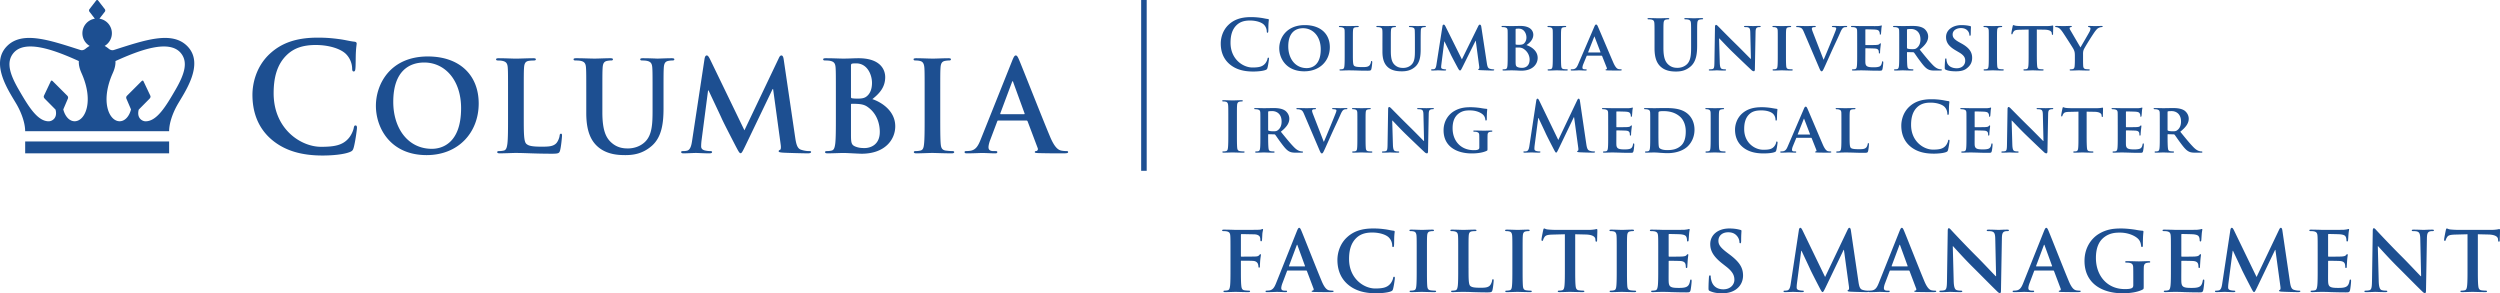 <svg xmlns="http://www.w3.org/2000/svg" version="1.1" x="0" y="0" viewBox="0 0 540.385 63.395" xml:space="preserve" preserveAspectRatio="xMinYMax meet"><path fill="#1d4f91" d="M246.667 0h1.196v36.915h-1.196zM265.73 13.825c-1.47-1.29-1.86-2.97-1.86-4.425 0-1.021.315-2.79 1.755-4.11 1.08-.989 2.505-1.59 4.74-1.59.93 0 1.485.061 2.175.15.57.075 1.05.21 1.5.255.165.015.225.09.225.18 0 .12-.045.301-.075.825-.03.495-.015 1.32-.045 1.62-.015.225-.045.345-.18.345-.12 0-.15-.12-.15-.33a2.143 2.143 0 00-.585-1.38c-.495-.524-1.665-.93-3.045-.93-1.305 0-2.16.33-2.82.93-1.095 1.005-1.38 2.43-1.38 3.885 0 3.57 2.715 5.34 4.725 5.34 1.335 0 2.145-.149 2.745-.84.255-.285.45-.72.51-.99.045-.239.075-.3.195-.3.105 0 .135.105.135.226 0 .18-.18 1.484-.33 1.994-.075.256-.135.33-.39.436-.6.24-1.74.345-2.7.345-2.056-.001-3.781-.451-5.145-1.636zM276.515 10.42c0-2.175 1.53-4.994 5.535-4.994 3.33 0 5.399 1.845 5.399 4.77s-2.13 5.22-5.535 5.22c-3.84-.001-5.399-2.73-5.399-4.996zm8.969.24c0-2.819-1.695-4.56-3.825-4.56-1.47 0-3.195.78-3.195 3.93 0 2.625 1.5 4.694 3.99 4.694.93.001 3.03-.434 3.03-4.064zM292.429 11.545c0 1.635 0 2.445.285 2.686.225.194.735.27 1.755.27.705 0 1.215-.015 1.545-.36.165-.164.3-.524.33-.765.015-.12.045-.195.15-.195.09 0 .12.136.12.285 0 .15-.09 1.096-.195 1.471-.09.284-.15.345-.84.345-.945 0-1.71-.016-2.37-.045-.66-.016-1.215-.03-1.755-.03-.15 0-.435.015-.75.015-.315.016-.645.03-.915.03-.165 0-.255-.045-.255-.135 0-.061.045-.135.21-.135.195 0 .345-.016.465-.045.27-.061.345-.301.39-.676.06-.54.06-1.545.06-2.715v-2.25c0-1.935 0-2.295-.015-2.699-.03-.436-.15-.57-.57-.69a1.76 1.76 0 00-.435-.045c-.15 0-.225-.045-.225-.135s.09-.12.285-.12c.615 0 1.455.03 1.814.03.315 0 1.395-.03 1.905-.03.195 0 .285.03.285.12s-.075.135-.24.135c-.15 0-.36.015-.51.045-.36.061-.465.24-.495.69-.03.404-.03.765-.03 2.699v2.249zM298.819 9.295c0-1.935.015-2.295-.015-2.699-.03-.45-.15-.57-.57-.69a2.376 2.376 0 00-.51-.045c-.15 0-.225-.045-.225-.135s.09-.12.285-.12c.705 0 1.59.03 1.979.03.33 0 1.215-.03 1.695-.03.195 0 .285.03.285.12s-.075.135-.21.135c-.15 0-.225.015-.39.045-.345.061-.45.24-.48.69-.03.404-.03.765-.03 2.699v1.785c0 1.86.36 2.58 1.005 3.09.585.465 1.215.51 1.665.51.57 0 1.245-.165 1.77-.675.735-.689.765-1.8.765-3.104V9.295c0-1.935-.015-2.295-.03-2.699-.03-.436-.135-.57-.555-.69a2.27 2.27 0 00-.48-.045c-.15 0-.225-.045-.225-.135s.09-.12.27-.12c.675 0 1.56.03 1.575.03.15 0 1.035-.03 1.545-.03.18 0 .27.03.27.12s-.075.135-.225.135c-.15 0-.225.015-.39.045-.36.061-.45.24-.48.69-.015.404-.03.765-.03 2.699v1.365c0 1.425-.15 2.925-1.26 3.84-.93.78-1.935.915-2.79.915-.69 0-2.055-.03-3.015-.87-.675-.585-1.2-1.529-1.2-3.375V9.295zM311.794 5.65c.03-.21.15-.33.255-.33.135 0 .225.061.405.405l3.54 7.109 3.54-7.199c.105-.21.225-.315.345-.315.105 0 .255.135.3.405l1.2 7.875c.12.795.24 1.14.645 1.26.375.104.585.12.75.12.12 0 .21.045.21.119 0 .105-.15.15-.345.15-.33 0-2.205-.06-2.73-.09-.315-.015-.39-.075-.39-.15 0-.06.06-.104.15-.135.075-.03.105-.18.06-.54l-.735-5.52h-.045l-2.835 5.699c-.3.601-.375.721-.525.721-.165 0-.315-.255-.525-.646-.315-.585-1.365-2.534-1.515-2.895-.105-.24-.885-1.845-1.32-2.73h-.045l-.63 4.98c-.03.225-.045.39-.045.6 0 .24.18.33.405.375s.345.061.465.061.21.06.21.119c0 .12-.12.15-.315.15-.555 0-1.155-.045-1.395-.045-.255 0-.885.045-1.305.045-.135 0-.24-.03-.24-.15 0-.06.075-.119.21-.119.105 0 .195 0 .405-.03.36-.045.48-.555.54-.975l1.305-8.324zM325.894 9.295c0-1.935 0-2.295-.015-2.699-.03-.436-.15-.57-.57-.69a2.432 2.432 0 00-.525-.045c-.135 0-.225-.045-.225-.135s.105-.12.3-.12c.69 0 1.53.03 1.785.03.66 0 1.53-.03 1.98-.03 2.385 0 2.805 1.229 2.805 1.905 0 .989-.735 1.755-1.485 2.234 1.08.345 2.43 1.26 2.43 2.76 0 1.365-1.08 2.775-3.51 2.775-.15 0-.6-.016-1.05-.045-.45-.016-.915-.03-1.125-.03-.15 0-.435.015-.75.015-.315.016-.645.03-.915.03-.165 0-.255-.045-.255-.135 0-.061.045-.135.21-.135.195 0 .345-.016.465-.045.27-.061.345-.301.39-.676.06-.54.06-1.545.06-2.715V9.295zm1.71.21c0 .105.045.12.09.136.12.029.315.045.615.045.435 0 .81-.045 1.035-.226.345-.27.6-.734.6-1.35 0-.854-.51-1.92-1.65-1.92-.18 0-.435 0-.57.03-.09.015-.12.075-.12.21v3.075zm0 3.75c0 .84.045 1.096.465 1.26.345.136.645.15.945.15.705 0 1.62-.39 1.62-1.8 0-.585-.255-1.59-1.245-2.265-.27-.195-.63-.33-1.14-.33h-.57c-.045 0-.075.015-.075.09v2.895zM335.645 9.295c0-1.935 0-2.295-.015-2.699-.03-.436-.165-.585-.45-.675a1.65 1.65 0 00-.48-.061c-.135 0-.21-.03-.21-.149 0-.075.105-.105.315-.105.495 0 1.395.03 1.77.03.33 0 1.185-.03 1.695-.03.165 0 .27.03.27.105 0 .119-.075.149-.21.149s-.24.015-.39.045c-.36.061-.465.24-.495.69-.03.404-.03.765-.03 2.699v2.25c0 1.23 0 2.25.06 2.79.045.345.135.54.525.601.18.029.48.045.675.045.15 0 .21.074.21.135 0 .09-.105.135-.255.135-.87 0-1.77-.045-2.13-.045-.3 0-1.2.045-1.725.045-.165 0-.255-.045-.255-.135 0-.061.045-.135.21-.135.195 0 .345-.016.465-.045.27-.061.345-.24.39-.615.06-.525.06-1.545.06-2.775v-2.25zM343.069 12.04c-.075 0-.09.016-.12.09l-.705 1.71c-.135.315-.195.63-.195.78 0 .225.12.36.525.36h.195c.165 0 .195.06.195.135 0 .104-.075.135-.21.135-.435 0-1.05-.045-1.47-.045-.135 0-.84.045-1.53.045-.165 0-.24-.03-.24-.135 0-.075.045-.135.15-.135.12 0 .27-.016.39-.016.6-.09.825-.479 1.095-1.125l3.45-8.024c.15-.36.255-.51.39-.51.195 0 .255.12.39.405.315.704 2.52 5.924 3.36 7.859.51 1.154.885 1.319 1.125 1.365.195.029.345.045.495.045.12 0 .18.045.18.135 0 .104-.075.135-.57.135-.465 0-1.425 0-2.535-.03-.24-.015-.39-.015-.39-.104 0-.075.03-.12.165-.135.09-.016.18-.136.12-.285l-1.02-2.565c-.03-.074-.075-.09-.135-.09h-3.105zm2.82-.705c.06 0 .075-.029.06-.075l-1.245-3.239c-.015-.045-.03-.12-.06-.12-.045 0-.06.075-.075.12l-1.275 3.225c-.03.061 0 .09.045.09h2.55zM357.634 8.261c0-2.28 0-2.7-.03-3.181-.03-.51-.15-.75-.645-.854a3.085 3.085 0 00-.585-.045c-.165 0-.255-.03-.255-.135 0-.105.105-.136.33-.136.795 0 1.74.045 2.19.045.36 0 1.305-.045 1.845-.045.225 0 .33.03.33.136 0 .104-.09.135-.24.135-.165 0-.255.015-.435.045-.405.075-.525.33-.555.854-.03.48-.03.9-.03 3.181v2.1c0 2.175.435 3.09 1.17 3.689.675.556 1.365.615 1.875.615.66 0 1.47-.21 2.07-.81.825-.825.87-2.175.87-3.72V8.261c0-2.28 0-2.7-.03-3.181-.03-.51-.15-.75-.645-.854a2.906 2.906 0 00-.54-.045c-.165 0-.255-.03-.255-.135 0-.105.105-.136.315-.136.765 0 1.71.045 1.725.045.18 0 1.125-.045 1.71-.045.21 0 .315.03.315.136 0 .104-.09.135-.27.135-.165 0-.255.015-.435.045-.405.075-.525.33-.555.854-.03.48-.03.9-.03 3.181v1.604c0 1.665-.165 3.435-1.425 4.515-1.065.915-2.145 1.08-3.12 1.08-.795 0-2.235-.045-3.33-1.035-.765-.689-1.335-1.8-1.335-3.975V8.261zM371.734 13.51c.03.99.195 1.29.45 1.38.225.075.48.091.69.091.15 0 .225.06.225.135 0 .104-.12.135-.3.135-.855 0-1.47-.045-1.71-.045-.12 0-.75.045-1.425.045-.18 0-.3-.015-.3-.135 0-.075.09-.135.21-.135.18 0 .42-.016.6-.061.345-.09.39-.435.405-1.545l.12-7.56c0-.255.09-.435.225-.435.165 0 .345.194.57.42.165.165 2.145 2.189 4.064 4.064.9.885 2.655 2.685 2.85 2.865h.06l-.135-5.67c-.015-.78-.135-1.005-.45-1.125-.195-.075-.51-.075-.69-.075-.165 0-.21-.06-.21-.135 0-.105.135-.12.33-.12.69 0 1.395.03 1.68.03.15 0 .645-.03 1.29-.03.18 0 .3.015.3.12 0 .075-.075.135-.225.135-.135 0-.24 0-.405.045-.36.105-.465.33-.48 1.05l-.15 8.04c0 .285-.105.405-.21.405-.225 0-.405-.136-.54-.271-.825-.765-2.475-2.34-3.855-3.675-1.44-1.38-2.835-2.925-3.09-3.149h-.045l.151 5.206zM384.274 9.295c0-1.935 0-2.295-.015-2.699-.03-.436-.165-.585-.45-.675a1.65 1.65 0 00-.48-.061c-.135 0-.21-.03-.21-.149 0-.075.105-.105.315-.105.495 0 1.395.03 1.77.03.33 0 1.185-.03 1.695-.03.165 0 .27.03.27.105 0 .119-.075.149-.21.149s-.24.015-.39.045c-.36.061-.465.24-.495.69-.03.404-.03.765-.03 2.699v2.25c0 1.23 0 2.25.06 2.79.045.345.135.54.525.601.18.029.48.045.675.045.15 0 .21.074.21.135 0 .09-.105.135-.255.135-.87 0-1.77-.045-2.13-.045-.3 0-1.2.045-1.725.045-.165 0-.255-.045-.255-.135 0-.061.045-.135.21-.135.195 0 .345-.016.465-.045.27-.061.345-.24.39-.615.06-.525.06-1.545.06-2.775v-2.25zM389.884 6.851c-.3-.705-.495-.825-.975-.945-.195-.045-.405-.045-.51-.045-.12 0-.15-.06-.15-.135 0-.105.135-.12.33-.12.705 0 1.455.03 1.92.03.33 0 1.02-.03 1.68-.03.165 0 .315.03.315.12s-.09.135-.21.135c-.21 0-.405.015-.51.09a.28.28 0 00-.135.255c0 .165.12.511.3.96l2.22 5.715h.045c.57-1.319 2.265-5.43 2.58-6.27.06-.165.12-.36.12-.465 0-.135-.06-.18-.18-.225a1.972 1.972 0 00-.525-.061c-.12 0-.225-.045-.225-.135s.12-.12.375-.12c.66 0 1.245.03 1.41.03.225 0 .84-.03 1.245-.03.165 0 .27.03.27.12s-.075.135-.21.135-.42-.015-.645.15c-.165.12-.345.314-.69 1.125-.525 1.199-.87 1.89-1.59 3.449-.84 1.86-1.455 3.255-1.755 3.9-.33.734-.45.93-.63.93s-.285-.165-.54-.765l-3.33-7.798zM401.434 9.295c0-1.935 0-2.295-.015-2.699-.03-.436-.15-.57-.57-.69a2.432 2.432 0 00-.525-.045c-.135 0-.225-.045-.225-.135s.105-.12.3-.12c.69 0 1.53.03 1.905.03.42 0 3.345.015 3.6 0 .24-.016.45-.061.555-.075.075-.015.15-.061.21-.061.075 0 .09.061.09.12 0 .091-.075.24-.105.825-.015.135-.045.69-.075.84-.015.061-.045.21-.15.21-.09 0-.105-.06-.105-.165 0-.09-.015-.314-.09-.465-.105-.225-.21-.405-.87-.465-.225-.03-1.8-.06-2.07-.06-.06 0-.09.045-.09.119v3.15c0 .075.015.135.09.135.3 0 2.01 0 2.31-.03.315-.029.51-.06.63-.194.105-.09.15-.165.21-.165s.105.06.105.135-.03.285-.105.93c-.03.255-.06.766-.06.855 0 .104-.015.285-.135.285-.09 0-.12-.045-.12-.105-.015-.135-.015-.3-.045-.465-.075-.255-.24-.45-.735-.495-.24-.03-1.74-.06-2.07-.06-.06 0-.075.06-.075.135v1.02c0 .436-.015 1.516 0 1.891.03.87.435 1.064 1.785 1.064.345 0 .9-.015 1.245-.165.33-.149.479-.42.57-.944.03-.136.06-.195.15-.195.105 0 .12.165.12.3 0 .285-.105 1.155-.18 1.41-.09.33-.21.33-.705.33-.99 0-1.785-.016-2.43-.045-.645-.016-1.14-.03-1.53-.03-.15 0-.435.015-.75.015-.315.016-.645.03-.915.03-.165 0-.255-.045-.255-.135 0-.061.045-.135.21-.135.195 0 .345-.016.465-.045.27-.061.345-.301.39-.676.06-.54.06-1.545.06-2.715v-2.25zM410.524 9.295c0-1.935 0-2.295-.015-2.699-.03-.436-.15-.57-.57-.69a2.432 2.432 0 00-.525-.045c-.135 0-.225-.045-.225-.135s.105-.12.3-.12c.69 0 1.53.03 1.8.03.45 0 1.65-.03 2.055-.03.84 0 1.8.075 2.505.54.375.255.93.899.93 1.755 0 .945-.54 1.785-1.83 2.82 1.17 1.439 2.1 2.595 2.895 3.39.735.734 1.2.795 1.41.84.135.03.21.03.315.03s.165.074.165.135c0 .104-.09.135-.255.135h-1.26c-.735 0-1.095-.075-1.44-.255-.57-.285-1.065-.885-1.8-1.875-.525-.689-1.08-1.545-1.245-1.74a.307.307 0 00-.24-.09l-1.185-.03c-.06 0-.105.03-.105.105v.18c0 1.186.015 2.175.075 2.715.045.375.105.615.51.676.195.029.48.045.645.045.105 0 .165.074.165.135 0 .09-.105.135-.27.135-.765 0-1.86-.045-2.055-.045-.255 0-1.095.045-1.62.045-.165 0-.255-.045-.255-.135 0-.061.045-.135.21-.135.195 0 .345-.016.465-.045.27-.061.345-.301.39-.676.06-.54.06-1.545.06-2.715V9.295zm1.679.99c0 .135.03.18.12.226.285.09.675.119 1.005.119.525 0 .705-.045.93-.21.405-.284.855-.84.855-1.89 0-1.8-1.23-2.265-2.01-2.265-.33 0-.645.015-.78.045-.09.03-.12.075-.12.18v3.795zM420.618 15.085c-.21-.09-.255-.149-.255-.435 0-.69.06-1.485.075-1.695 0-.195.06-.33.165-.33.12 0 .135.12.135.21 0 .165.045.436.12.66.285.945 1.275 1.26 2.1 1.26 1.14 0 1.83-.72 1.83-1.62 0-.555-.135-1.109-1.305-1.8l-.765-.45c-1.56-.914-2.07-1.77-2.07-2.895 0-1.56 1.5-2.564 3.33-2.564.855 0 1.53.12 1.875.21.12.029.18.075.18.165 0 .165-.045.524-.045 1.529 0 .271-.06.405-.165.405-.09 0-.135-.075-.135-.225 0-.12-.06-.511-.345-.84-.195-.24-.615-.601-1.47-.601-.945 0-1.8.495-1.8 1.365 0 .57.21 1.02 1.395 1.68l.54.3c1.74.96 2.28 1.936 2.28 3.09 0 .945-.36 1.71-1.32 2.385-.63.45-1.5.525-2.205.525-.765.001-1.575-.074-2.145-.329zM429.889 9.295c0-1.935 0-2.295-.015-2.699-.03-.436-.165-.585-.45-.675a1.65 1.65 0 00-.48-.061c-.135 0-.21-.03-.21-.149 0-.075.105-.105.315-.105.495 0 1.395.03 1.77.03.33 0 1.185-.03 1.695-.03.165 0 .27.03.27.105 0 .119-.075.149-.21.149s-.24.015-.39.045c-.36.061-.465.24-.495.69-.03.404-.03.765-.03 2.699v2.25c0 1.23 0 2.25.06 2.79.045.345.135.54.525.601.18.029.48.045.675.045.15 0 .21.074.21.135 0 .09-.105.135-.255.135-.87 0-1.77-.045-2.13-.045-.3 0-1.2.045-1.725.045-.165 0-.255-.045-.255-.135 0-.061.045-.135.21-.135.195 0 .345-.016.465-.045.27-.061.345-.24.39-.615.06-.525.06-1.545.06-2.775v-2.25zM438.499 6.386l-1.965.045c-.765.015-1.08.104-1.275.39-.135.18-.195.345-.225.436-.03.104-.06.164-.15.164s-.12-.074-.12-.21c0-.21.255-1.439.285-1.545.03-.165.075-.239.15-.239.105 0 .24.104.57.149.39.045.885.061 1.32.061h5.355c.42 0 .705-.03.9-.061.21-.029.315-.06.36-.06.09 0 .105.075.105.27 0 .271-.03 1.215-.03 1.545-.015.136-.045.21-.12.21-.105 0-.135-.06-.15-.255l-.015-.135c-.03-.33-.375-.72-1.56-.735l-1.665-.029v5.159c0 1.17.015 2.175.075 2.73.045.359.12.6.51.66.18.029.48.045.675.045.15 0 .21.074.21.135 0 .09-.105.135-.255.135-.87 0-1.755-.045-2.13-.045-.3 0-1.2.045-1.725.045-.165 0-.255-.045-.255-.135 0-.061.045-.135.21-.135.195 0 .36-.016.465-.045.27-.061.345-.301.39-.676.06-.54.06-1.545.06-2.715V6.386zM448.488 11.936c0-.69-.12-.96-.3-1.335-.09-.195-1.89-3-2.354-3.675-.33-.466-.6-.766-.855-.9-.165-.09-.39-.165-.555-.165-.105 0-.195-.045-.195-.135s.09-.12.255-.12c.225 0 1.215.03 1.65.03.285 0 .9-.03 1.5-.03.12 0 .195.03.195.12 0 .104-.09.104-.3.165-.105.03-.18.09-.18.195 0 .104.06.255.165.435.24.39 1.965 3.375 2.19 3.734.165-.3 1.77-3.029 1.965-3.42.135-.284.195-.51.195-.675 0-.12-.06-.239-.285-.285-.12-.029-.24-.045-.24-.149 0-.09.075-.12.225-.12.435 0 .9.03 1.29.03.285 0 1.155-.03 1.41-.03.15 0 .24.03.24.105 0 .09-.105.149-.255.149-.135 0-.375.061-.57.15-.285.135-.405.255-.69.6-.435.51-2.325 3.54-2.565 4.08-.195.465-.165.854-.165 1.274v1.021c0 .21 0 .734.03 1.274.03.375.15.615.54.676.195.029.48.045.66.045.15 0 .225.074.225.135 0 .09-.105.135-.285.135-.825 0-1.71-.045-2.07-.045-.33 0-1.215.045-1.709.045-.18 0-.285-.03-.285-.135 0-.061.06-.135.21-.135.18 0 .345-.016.465-.045.27-.061.375-.301.405-.676.045-.54.045-1.064.045-1.274v-1.049zM265.505 26.011c0-2.28 0-2.7-.03-3.181-.03-.51-.18-.765-.51-.84a2.13 2.13 0 00-.54-.06c-.15 0-.24-.03-.24-.15 0-.09.12-.12.36-.12.57 0 1.515.045 1.95.045.375 0 1.26-.045 1.83-.045.195 0 .315.03.315.12 0 .12-.09.15-.24.15s-.27.015-.45.045c-.405.075-.525.33-.555.854-.03.48-.03.9-.03 3.181v2.64c0 1.455 0 2.64.06 3.285.045.404.15.675.6.734.21.03.54.061.765.061.165 0 .24.045.24.119 0 .105-.12.15-.285.15-.99 0-1.935-.045-2.34-.045-.345 0-1.29.045-1.89.045-.195 0-.3-.045-.3-.15 0-.074.06-.119.24-.119.225 0 .405-.03.54-.061.3-.06.39-.314.435-.75.075-.63.075-1.814.075-3.27v-2.638zM272.435 27.045c0-1.935 0-2.295-.015-2.699-.03-.436-.15-.57-.57-.69a2.432 2.432 0 00-.525-.045c-.135 0-.225-.045-.225-.135s.105-.12.3-.12c.69 0 1.53.03 1.8.03.45 0 1.65-.03 2.055-.03.84 0 1.8.075 2.505.54.375.255.93.899.93 1.755 0 .945-.54 1.785-1.83 2.82 1.17 1.439 2.1 2.595 2.895 3.39.735.734 1.2.795 1.41.84.135.03.21.03.315.03s.165.074.165.135c0 .104-.09.135-.255.135h-1.26c-.735 0-1.095-.075-1.44-.255-.57-.285-1.065-.885-1.8-1.875-.525-.689-1.08-1.545-1.245-1.74a.307.307 0 00-.24-.09l-1.185-.03c-.06 0-.105.03-.105.105v.18c0 1.186.015 2.175.075 2.715.045.375.105.615.51.676.195.029.48.045.645.045.105 0 .165.074.165.135 0 .09-.105.135-.27.135-.765 0-1.86-.045-2.055-.045-.255 0-1.095.045-1.62.045-.165 0-.255-.045-.255-.135 0-.061.045-.135.21-.135.195 0 .345-.016.465-.045.27-.061.345-.301.39-.676.06-.54.06-1.545.06-2.715v-2.251zm1.679.99c0 .135.03.18.12.226.285.09.675.119 1.005.119.525 0 .705-.045.93-.21.405-.284.855-.84.855-1.89 0-1.8-1.23-2.265-2.01-2.265-.33 0-.645.015-.78.045-.09.03-.12.075-.12.18v3.795zM281.855 24.601c-.3-.705-.495-.825-.975-.945-.195-.045-.405-.045-.51-.045-.12 0-.15-.06-.15-.135 0-.105.135-.12.33-.12.705 0 1.455.03 1.92.03.33 0 1.02-.03 1.68-.03.165 0 .315.03.315.12s-.09.135-.21.135c-.21 0-.405.015-.51.09a.28.28 0 00-.135.255c0 .165.12.511.3.96l2.22 5.715h.045c.57-1.319 2.265-5.43 2.58-6.27.06-.165.12-.36.12-.465 0-.135-.06-.18-.18-.225a1.972 1.972 0 00-.525-.061c-.12 0-.225-.045-.225-.135s.12-.12.375-.12c.66 0 1.245.03 1.41.03.225 0 .84-.03 1.245-.03.165 0 .27.03.27.12s-.075.135-.21.135-.42-.015-.645.15c-.165.12-.345.314-.69 1.125-.525 1.199-.87 1.89-1.59 3.449-.84 1.86-1.455 3.255-1.755 3.9-.33.734-.45.93-.63.93s-.285-.165-.54-.765l-3.33-7.798zM293.404 27.045c0-1.935 0-2.295-.015-2.699-.03-.436-.165-.585-.45-.675a1.65 1.65 0 00-.48-.061c-.135 0-.21-.03-.21-.149 0-.075.105-.105.315-.105.495 0 1.395.03 1.77.03.33 0 1.185-.03 1.695-.03.165 0 .27.03.27.105 0 .119-.075.149-.21.149s-.24.015-.39.045c-.36.061-.465.24-.495.69-.03.404-.03.765-.03 2.699v2.25c0 1.23 0 2.25.06 2.79.045.345.135.54.525.601.18.029.48.045.675.045.15 0 .21.074.21.135 0 .09-.105.135-.255.135-.87 0-1.77-.045-2.13-.045-.3 0-1.2.045-1.725.045-.165 0-.255-.045-.255-.135 0-.061.045-.135.21-.135.195 0 .345-.016.465-.045.27-.061.345-.24.39-.615.06-.525.06-1.545.06-2.775v-2.25zM301.084 31.26c.03.99.195 1.29.45 1.38.225.075.48.091.69.091.15 0 .225.06.225.135 0 .104-.12.135-.3.135-.855 0-1.47-.045-1.71-.045-.12 0-.75.045-1.425.045-.18 0-.3-.015-.3-.135 0-.075.09-.135.21-.135.18 0 .42-.016.6-.061.345-.09.39-.435.405-1.545l.12-7.56c0-.255.09-.435.225-.435.165 0 .345.194.57.42.165.165 2.145 2.189 4.064 4.064.9.885 2.655 2.685 2.85 2.865h.06l-.135-5.67c-.015-.78-.135-1.005-.45-1.125-.195-.075-.51-.075-.69-.075-.165 0-.21-.06-.21-.135 0-.105.135-.12.33-.12.69 0 1.395.03 1.68.03.15 0 .645-.03 1.29-.03.18 0 .3.015.3.12 0 .075-.075.135-.225.135-.135 0-.24 0-.405.045-.36.105-.465.33-.48 1.05l-.15 8.04c0 .285-.105.405-.21.405-.225 0-.405-.136-.54-.271-.825-.765-2.475-2.34-3.855-3.675-1.44-1.38-2.835-2.925-3.09-3.149h-.045l.151 5.206zM321.528 32.146c0 .345 0 .359-.165.449-.885.436-2.19.57-3.225.57-3.24 0-6.104-1.47-6.104-4.995 0-2.04 1.095-3.465 2.31-4.17 1.26-.734 2.445-.824 3.555-.824.915 0 2.07.149 2.34.21.27.045.735.12 1.05.135.15.015.18.06.18.15 0 .149-.09.494-.09 2.1 0 .195-.075.285-.18.285-.09 0-.12-.061-.135-.165-.03-.285-.105-.69-.45-1.05-.39-.405-1.38-.976-2.865-.976-.72 0-1.635.016-2.55.75-.735.601-1.215 1.545-1.215 3.105 0 2.744 1.77 4.739 4.59 4.739.345 0 .615 0 .93-.135.195-.09.255-.225.255-.45v-1.17c0-.63 0-1.109-.015-1.5-.015-.435-.15-.57-.57-.689a2.376 2.376 0 00-.51-.045c-.12 0-.21-.061-.21-.136 0-.104.105-.12.285-.12.69 0 1.635.03 2.025.03.42 0 1.11-.03 1.545-.03.18 0 .27.016.27.12 0 .075-.075.136-.165.136a1.8 1.8 0 00-.36.045c-.36.06-.495.239-.51.689-.015.391-.015.9-.015 1.53v1.412zM332.073 21.721c.045-.255.135-.391.255-.391s.21.075.405.466l4.095 8.459 4.08-8.564c.12-.24.195-.36.33-.36s.225.15.27.466l1.365 9.27c.135.944.285 1.38.735 1.515a3 3 0 00.93.15c.135 0 .24.015.24.104 0 .12-.18.165-.39.165-.375 0-2.445-.045-3.045-.09-.345-.03-.435-.075-.435-.165 0-.075.06-.12.165-.165.09-.03.135-.225.075-.645l-.9-6.601h-.06l-3.27 6.811c-.345.704-.42.84-.555.84s-.285-.3-.525-.75c-.36-.69-1.545-2.985-1.725-3.405-.135-.314-1.035-2.205-1.56-3.33h-.06l-.78 5.97a5.96 5.96 0 00-.045.705c0 .285.195.42.45.48.27.06.48.075.63.075.12 0 .225.029.225.104 0 .135-.135.165-.36.165-.63 0-1.305-.045-1.575-.045-.285 0-1.005.045-1.485.045-.15 0-.27-.03-.27-.165 0-.075.09-.104.24-.104.12 0 .225 0 .45-.045.42-.091.54-.676.615-1.186l1.485-9.779zM347.613 27.045c0-1.935 0-2.295-.015-2.699-.03-.436-.15-.57-.57-.69a2.432 2.432 0 00-.525-.045c-.135 0-.225-.045-.225-.135s.105-.12.3-.12c.69 0 1.53.03 1.905.03.42 0 3.345.015 3.6 0 .24-.016.45-.061.555-.075.075-.015.15-.061.21-.061.075 0 .09.061.09.12 0 .091-.075.24-.105.825-.015.135-.045.69-.075.84-.015.061-.045.21-.15.21-.09 0-.105-.06-.105-.165 0-.09-.015-.314-.09-.465-.105-.225-.21-.405-.87-.465-.225-.03-1.8-.06-2.07-.06-.06 0-.09.045-.09.119v3.15c0 .075.015.135.09.135.3 0 2.01 0 2.31-.03.315-.029.51-.06.63-.194.105-.09.15-.165.21-.165s.105.06.105.135-.03.285-.105.93c-.03.255-.06.766-.06.855 0 .104-.015.285-.135.285-.09 0-.12-.045-.12-.105-.015-.135-.015-.3-.045-.465-.075-.255-.24-.45-.735-.495-.24-.03-1.74-.06-2.07-.06-.06 0-.075.06-.075.135v1.02c0 .436-.015 1.516 0 1.891.03.87.435 1.064 1.785 1.064.345 0 .9-.015 1.245-.165.33-.149.48-.42.57-.944.03-.136.06-.195.15-.195.105 0 .12.165.12.3 0 .285-.105 1.155-.18 1.41-.09.33-.21.33-.705.33-.99 0-1.785-.016-2.43-.045-.645-.016-1.14-.03-1.53-.03-.15 0-.435.015-.75.015-.315.016-.645.03-.915.03-.165 0-.255-.045-.255-.135 0-.061.045-.135.21-.135.195 0 .345-.016.465-.045.27-.061.345-.301.39-.676.06-.54.06-1.545.06-2.715v-2.25zM356.703 27.045c0-1.935 0-2.295-.015-2.699-.03-.436-.15-.57-.57-.69a2.432 2.432 0 00-.525-.045c-.135 0-.225-.045-.225-.135s.105-.12.3-.12c.69 0 1.53.03 1.905.03.405 0 1.35-.03 2.145-.03 1.65 0 3.87 0 5.31 1.455.66.66 1.245 1.725 1.245 3.239 0 1.605-.69 2.82-1.44 3.556-.6.6-1.995 1.5-4.425 1.5-.48 0-1.05-.045-1.575-.075a17.324 17.324 0 00-1.335-.075c-.15 0-.435.015-.75.015-.315.016-.645.03-.915.03-.165 0-.255-.045-.255-.135 0-.061.045-.135.21-.135.195 0 .345-.016.465-.045.27-.061.345-.301.39-.676.06-.54.06-1.545.06-2.715v-2.25zm1.77 1.41c0 1.351.015 2.325.03 2.58.015.315.045.765.15.9.165.239.69.51 1.725.51 1.2 0 2.084-.21 2.88-.87.855-.705 1.125-1.845 1.125-3.165 0-1.62-.645-2.67-1.229-3.18-1.215-1.08-2.655-1.215-3.69-1.215-.27 0-.705.03-.81.09-.12.045-.165.104-.165.255-.015.435-.015 1.485-.015 2.49v1.605zM369.769 27.045c0-1.935 0-2.295-.015-2.699-.03-.436-.165-.585-.45-.675a1.65 1.65 0 00-.48-.061c-.135 0-.21-.03-.21-.149 0-.075.105-.105.315-.105.495 0 1.395.03 1.77.03.33 0 1.185-.03 1.695-.03.165 0 .27.03.27.105 0 .119-.075.149-.21.149s-.24.015-.39.045c-.36.061-.465.24-.495.69-.03.404-.03.765-.03 2.699v2.25c0 1.23 0 2.25.06 2.79.045.345.135.54.525.601.18.029.48.045.675.045.15 0 .21.074.21.135 0 .09-.105.135-.255.135-.87 0-1.77-.045-2.13-.045-.3 0-1.2.045-1.725.045-.165 0-.255-.045-.255-.135 0-.061.045-.135.21-.135.195 0 .345-.016.465-.045.27-.061.345-.24.39-.615.06-.525.06-1.545.06-2.775v-2.25zM376.684 31.785c-1.305-1.095-1.65-2.535-1.65-3.765 0-.87.285-2.37 1.545-3.495.96-.84 2.22-1.35 4.185-1.35.825 0 1.32.06 1.92.135.495.075.93.165 1.32.21.15.015.195.075.195.15 0 .104-.03.255-.06.704-.03.42-.03 1.125-.045 1.381-.015.18-.06.314-.18.314-.105 0-.135-.104-.135-.27a1.802 1.802 0 00-.51-1.186c-.45-.435-1.335-.75-2.55-.75-1.155 0-1.89.21-2.49.72-.975.841-1.215 2.07-1.215 3.315 0 3.029 2.34 4.47 4.11 4.47 1.17 0 1.815-.09 2.34-.675.225-.255.405-.615.45-.855.03-.194.06-.255.165-.255.09 0 .15.12.15.226 0 .149-.15 1.26-.285 1.694-.06.226-.12.285-.345.375-.525.21-1.53.285-2.385.285-1.801.002-3.331-.373-4.53-1.378zM388.368 29.79c-.075 0-.09.016-.12.09l-.705 1.71c-.135.315-.195.63-.195.78 0 .225.12.36.525.36h.195c.165 0 .195.06.195.135 0 .104-.075.135-.21.135-.435 0-1.05-.045-1.47-.045-.135 0-.84.045-1.53.045-.165 0-.24-.03-.24-.135 0-.075.045-.135.15-.135.12 0 .27-.016.39-.016.6-.09.825-.479 1.095-1.125l3.45-8.024c.15-.36.255-.51.39-.51.195 0 .255.12.39.405.315.704 2.52 5.924 3.36 7.859.51 1.154.885 1.319 1.125 1.365.195.029.345.045.495.045.12 0 .18.045.18.135 0 .104-.075.135-.57.135-.465 0-1.425 0-2.535-.03-.24-.015-.39-.015-.39-.104 0-.075.03-.12.165-.135.09-.016.18-.136.12-.285l-1.02-2.565c-.03-.074-.075-.09-.135-.09h-3.105zm2.82-.705c.06 0 .075-.029.06-.075l-1.245-3.239c-.015-.045-.03-.12-.06-.12-.045 0-.06.075-.075.12l-1.275 3.225c-.03.061 0 .09.045.09h2.55zM399.798 29.295c0 1.635 0 2.445.285 2.686.225.194.735.27 1.755.27.705 0 1.215-.015 1.545-.36.165-.164.3-.524.33-.765.015-.12.045-.195.15-.195.09 0 .12.136.12.285 0 .15-.09 1.096-.195 1.471-.09.284-.15.345-.84.345-.945 0-1.71-.016-2.37-.045-.66-.016-1.215-.03-1.755-.03-.15 0-.435.015-.75.015-.315.016-.645.03-.915.03-.165 0-.255-.045-.255-.135 0-.061.045-.135.21-.135.195 0 .345-.016.465-.045.27-.061.345-.301.39-.676.06-.54.06-1.545.06-2.715v-2.25c0-1.935 0-2.295-.015-2.699-.03-.436-.15-.57-.57-.69a1.76 1.76 0 00-.435-.045c-.15 0-.225-.045-.225-.135s.09-.12.285-.12c.615 0 1.455.03 1.814.03.315 0 1.395-.03 1.905-.03.195 0 .285.03.285.12s-.075.135-.24.135c-.15 0-.36.015-.51.045-.36.061-.465.24-.495.69-.03.404-.03.765-.03 2.699v2.249zM412.833 31.575c-1.47-1.29-1.86-2.97-1.86-4.425 0-1.021.315-2.79 1.755-4.11 1.08-.989 2.505-1.59 4.74-1.59.93 0 1.485.061 2.175.15.57.075 1.05.21 1.5.255.165.015.225.09.225.18 0 .12-.045.301-.075.825-.03.495-.015 1.32-.045 1.62-.015.225-.045.345-.18.345-.12 0-.15-.12-.15-.33a2.143 2.143 0 00-.585-1.38c-.495-.524-1.665-.93-3.045-.93-1.305 0-2.16.33-2.82.93-1.095 1.005-1.38 2.43-1.38 3.885 0 3.57 2.715 5.34 4.725 5.34 1.335 0 2.145-.149 2.745-.84.255-.285.45-.72.51-.99.045-.239.075-.3.195-.3.105 0 .135.105.135.226 0 .18-.18 1.484-.33 1.994-.075.256-.135.33-.39.436-.6.24-1.74.345-2.7.345-2.055-.001-3.78-.451-5.145-1.636zM425.058 27.045c0-1.935 0-2.295-.015-2.699-.03-.436-.15-.57-.57-.69a2.432 2.432 0 00-.525-.045c-.135 0-.225-.045-.225-.135s.105-.12.3-.12c.69 0 1.53.03 1.905.03.42 0 3.345.015 3.6 0 .24-.016.45-.061.555-.075.075-.015.15-.061.21-.061.075 0 .09.061.09.12 0 .091-.075.24-.105.825-.015.135-.045.69-.075.84-.015.061-.045.21-.15.21-.09 0-.105-.06-.105-.165 0-.09-.015-.314-.09-.465-.105-.225-.21-.405-.87-.465-.225-.03-1.8-.06-2.07-.06-.06 0-.09.045-.09.119v3.15c0 .075.015.135.09.135.3 0 2.01 0 2.31-.03.315-.029.51-.06.63-.194.105-.09.15-.165.21-.165s.105.06.105.135-.03.285-.105.93c-.03.255-.06.766-.06.855 0 .104-.015.285-.135.285-.09 0-.12-.045-.12-.105-.015-.135-.015-.3-.045-.465-.075-.255-.24-.45-.735-.495-.24-.03-1.74-.06-2.07-.06-.06 0-.075.06-.075.135v1.02c0 .436-.015 1.516 0 1.891.03.87.435 1.064 1.785 1.064.345 0 .9-.015 1.245-.165.33-.149.48-.42.57-.944.03-.136.06-.195.15-.195.105 0 .12.165.12.3 0 .285-.105 1.155-.18 1.41-.09.33-.21.33-.705.33-.99 0-1.785-.016-2.43-.045-.645-.016-1.14-.03-1.53-.03-.15 0-.435.015-.75.015-.315.016-.645.03-.915.03-.165 0-.255-.045-.255-.135 0-.061.045-.135.21-.135.195 0 .345-.016.465-.045.27-.061.345-.301.39-.676.06-.54.06-1.545.06-2.715v-2.25zM434.973 31.26c.03.99.195 1.29.45 1.38.225.075.48.091.69.091.15 0 .225.06.225.135 0 .104-.12.135-.3.135-.855 0-1.47-.045-1.71-.045-.12 0-.75.045-1.425.045-.18 0-.3-.015-.3-.135 0-.075.09-.135.21-.135.18 0 .42-.016.6-.061.345-.09.39-.435.405-1.545l.12-7.56c0-.255.09-.435.225-.435.165 0 .345.194.57.42.165.165 2.145 2.189 4.064 4.064.9.885 2.655 2.685 2.85 2.865h.06l-.135-5.67c-.015-.78-.135-1.005-.45-1.125-.195-.075-.51-.075-.69-.075-.165 0-.21-.06-.21-.135 0-.105.135-.12.33-.12.69 0 1.395.03 1.68.03.15 0 .645-.03 1.29-.03.18 0 .3.015.3.12 0 .075-.075.135-.225.135-.135 0-.24 0-.405.045-.36.105-.465.33-.48 1.05l-.15 8.04c0 .285-.105.405-.21.405-.225 0-.405-.136-.54-.271-.825-.765-2.475-2.34-3.855-3.675-1.44-1.38-2.835-2.925-3.09-3.149h-.045l.151 5.206zM449.268 24.136l-1.965.045c-.765.015-1.08.104-1.275.39-.135.18-.195.345-.225.436-.03.104-.06.164-.15.164s-.12-.074-.12-.21c0-.21.255-1.439.285-1.545.03-.165.075-.239.15-.239.105 0 .24.104.57.149.39.045.885.061 1.32.061h5.355c.42 0 .705-.03.9-.061.21-.029.315-.06.36-.06.09 0 .105.075.105.27 0 .271-.03 1.215-.03 1.545-.015.136-.045.21-.12.21-.105 0-.135-.06-.15-.255l-.015-.135c-.03-.33-.375-.72-1.56-.735l-1.665-.029v5.159c0 1.17.015 2.175.075 2.73.045.359.12.6.51.66.18.029.48.045.675.045.15 0 .21.074.21.135 0 .09-.105.135-.255.135-.87 0-1.755-.045-2.13-.045-.3 0-1.2.045-1.725.045-.165 0-.255-.045-.255-.135 0-.061.045-.135.21-.135.195 0 .36-.016.465-.045.27-.061.345-.301.39-.676.06-.54.06-1.545.06-2.715v-5.159zM457.758 27.045c0-1.935 0-2.295-.015-2.699-.03-.436-.15-.57-.57-.69a2.432 2.432 0 00-.525-.045c-.135 0-.225-.045-.225-.135s.105-.12.3-.12c.69 0 1.53.03 1.905.03.42 0 3.345.015 3.6 0 .24-.016.45-.061.555-.075.075-.015.15-.061.21-.061.075 0 .09.061.09.12 0 .091-.075.24-.105.825-.015.135-.045.69-.075.84-.015.061-.045.21-.15.21-.09 0-.105-.06-.105-.165 0-.09-.015-.314-.09-.465-.105-.225-.21-.405-.87-.465-.225-.03-1.8-.06-2.07-.06-.06 0-.09.045-.09.119v3.15c0 .075.015.135.09.135.3 0 2.01 0 2.31-.03.315-.029.51-.06.63-.194.105-.09.15-.165.21-.165s.105.06.105.135-.03.285-.105.93c-.03.255-.06.766-.06.855 0 .104-.015.285-.135.285-.09 0-.12-.045-.12-.105-.015-.135-.015-.3-.045-.465-.075-.255-.24-.45-.735-.495-.24-.03-1.74-.06-2.07-.06-.06 0-.075.06-.075.135v1.02c0 .436-.015 1.516 0 1.891.03.87.435 1.064 1.785 1.064.345 0 .9-.015 1.245-.165.33-.149.479-.42.57-.944.03-.136.06-.195.15-.195.105 0 .12.165.12.3 0 .285-.105 1.155-.18 1.41-.09.33-.21.33-.705.33-.99 0-1.785-.016-2.43-.045-.645-.016-1.14-.03-1.53-.03-.15 0-.435.015-.75.015-.315.016-.645.03-.915.03-.165 0-.255-.045-.255-.135 0-.061.045-.135.21-.135.195 0 .345-.016.465-.045.27-.061.345-.301.39-.676.06-.54.06-1.545.06-2.715v-2.25zM466.848 27.045c0-1.935 0-2.295-.015-2.699-.03-.436-.15-.57-.57-.69a2.432 2.432 0 00-.525-.045c-.135 0-.225-.045-.225-.135s.105-.12.3-.12c.69 0 1.53.03 1.8.03.45 0 1.65-.03 2.055-.03.84 0 1.8.075 2.505.54.375.255.93.899.93 1.755 0 .945-.54 1.785-1.83 2.82 1.17 1.439 2.1 2.595 2.895 3.39.735.734 1.2.795 1.41.84.135.03.21.03.315.03s.165.074.165.135c0 .104-.09.135-.255.135h-1.26c-.735 0-1.095-.075-1.44-.255-.57-.285-1.065-.885-1.8-1.875-.525-.689-1.08-1.545-1.245-1.74a.307.307 0 00-.24-.09l-1.185-.03c-.06 0-.105.03-.105.105v.18c0 1.186.015 2.175.075 2.715.045.375.105.615.51.676.195.029.48.045.645.045.105 0 .165.074.165.135 0 .09-.105.135-.27.135-.765 0-1.86-.045-2.055-.045-.255 0-1.095.045-1.62.045-.165 0-.255-.045-.255-.135 0-.061.045-.135.21-.135.195 0 .345-.016.465-.045.27-.061.345-.301.39-.676.06-.54.06-1.545.06-2.715v-2.251zm1.679.99c0 .135.03.18.12.226.285.09.675.119 1.005.119.525 0 .705-.045.93-.21.405-.284.855-.84.855-1.89 0-1.8-1.23-2.265-2.01-2.265-.33 0-.645.015-.78.045-.09.03-.12.075-.12.18v3.795zM268.226 57.963c0 1.715 0 3.056.089 3.806.054.519.161.911.697.982.25.036.644.072.894.072.232 0 .304.053.304.143 0 .125-.125.179-.393.179-1.125 0-2.251-.054-2.716-.054-.465 0-1.59.054-2.27.054-.25 0-.375-.036-.375-.179 0-.09.071-.143.268-.143.268 0 .482-.036.643-.072.357-.071.447-.464.518-.982.089-.75.089-2.091.089-3.806v-3.145c0-2.717 0-3.217-.036-3.788-.036-.607-.179-.894-.768-1.019-.143-.036-.447-.054-.697-.054-.178 0-.304-.036-.304-.144 0-.143.143-.179.411-.179.465 0 .983.019 1.447.019.465.018.875.035 1.126.035.679 0 4.306 0 4.717-.018.34-.018.554-.018.733-.071.107-.036.196-.107.286-.107.072 0 .125.071.125.161 0 .125-.089.339-.143.804-.018.179-.054 1.233-.089 1.447-.018.144-.054.25-.179.25s-.161-.089-.179-.285c0-.144 0-.43-.107-.68-.125-.25-.5-.518-1.179-.536l-2.751-.054c-.107 0-.161.054-.161.251v4.467c0 .107.018.161.125.161l2.287-.019c.304 0 .554 0 .804-.018.339-.018.59-.09.769-.321.089-.107.125-.179.232-.179.072 0 .107.054.107.16 0 .107-.089.554-.143 1.108a23.93 23.93 0 00-.071 1.304c0 .161 0 .34-.179.34-.107 0-.143-.125-.143-.25s-.036-.34-.107-.554c-.089-.25-.357-.572-.912-.644-.447-.054-2.341-.054-2.645-.054-.089 0-.125.036-.125.161v1.451zM278.343 58.481c-.089 0-.125.036-.161.144l-.965 2.555c-.179.447-.268.876-.268 1.09 0 .322.161.555.715.555h.268c.215 0 .268.035.268.143 0 .143-.107.179-.304.179-.572 0-1.34-.054-1.894-.054-.196 0-1.179.054-2.108.054-.232 0-.339-.036-.339-.179 0-.107.071-.143.214-.143.161 0 .411-.019.554-.036.822-.107 1.161-.715 1.519-1.608l4.485-11.221c.214-.519.322-.715.5-.715.161 0 .268.161.447.571.429.983 3.288 8.273 4.431 10.989.679 1.608 1.197 1.858 1.572 1.947.268.054.536.072.75.072.143 0 .232.018.232.143 0 .143-.161.179-.822.179-.643 0-1.947 0-3.377-.036-.322-.018-.536-.018-.536-.143 0-.107.072-.143.25-.161.125-.035.25-.196.161-.411l-1.43-3.788c-.036-.089-.089-.125-.178-.125h-3.984zm3.645-.893c.089 0 .107-.054.089-.107l-1.608-4.414c-.018-.071-.036-.16-.089-.16s-.089.089-.107.16l-1.644 4.396c-.018.072 0 .126.071.126h3.288zM291.302 61.447c-1.751-1.537-2.215-3.538-2.215-5.271 0-1.215.375-3.323 2.09-4.896 1.287-1.18 2.984-1.895 5.646-1.895 1.108 0 1.769.071 2.591.179.679.09 1.25.25 1.787.304.197.019.268.107.268.215 0 .143-.054.357-.089.982-.036.59-.018 1.572-.054 1.93-.018.269-.053.411-.214.411-.143 0-.179-.143-.179-.393a2.551 2.551 0 00-.697-1.645c-.589-.625-1.983-1.107-3.627-1.107-1.555 0-2.573.393-3.359 1.107-1.304 1.197-1.644 2.895-1.644 4.628 0 4.253 3.234 6.361 5.628 6.361 1.59 0 2.555-.179 3.27-1.001.304-.339.536-.857.607-1.179.054-.286.089-.357.232-.357.125 0 .161.125.161.268 0 .215-.214 1.77-.393 2.377-.089.304-.161.393-.464.518-.715.286-2.073.411-3.216.411-2.448.001-4.503-.536-6.129-1.947zM306.226 54.818c0-2.717 0-3.217-.036-3.788-.036-.607-.214-.912-.607-1.001a2.522 2.522 0 00-.643-.071c-.179 0-.286-.036-.286-.179 0-.107.143-.144.429-.144.679 0 1.805.054 2.323.054.446 0 1.5-.054 2.18-.054.232 0 .375.036.375.144 0 .143-.107.179-.286.179s-.322.018-.536.054c-.482.089-.625.393-.661 1.019-.036.571-.036 1.071-.036 3.788v3.145c0 1.733 0 3.145.071 3.913.054.482.179.804.715.875.25.036.643.072.911.072.197 0 .286.053.286.143 0 .125-.143.179-.339.179-1.18 0-2.305-.054-2.788-.054-.411 0-1.537.054-2.251.054-.232 0-.357-.054-.357-.179 0-.09.072-.143.286-.143.268 0 .482-.036.643-.072.357-.071.465-.375.518-.893.089-.751.089-2.162.089-3.896v-3.145zM317.432 57.963c0 2.287 0 3.52.375 3.842.304.268.769.393 2.162.393.947 0 1.644-.018 2.09-.5.215-.232.429-.732.465-1.072.018-.161.054-.268.196-.268.125 0 .143.089.143.304 0 .196-.125 1.536-.268 2.055-.107.393-.196.482-1.125.482-1.287 0-2.216-.036-3.02-.054a46.285 46.285 0 00-2.18-.054c-.197 0-.59 0-1.019.018-.411 0-.875.036-1.233.036-.232 0-.357-.054-.357-.179 0-.09.072-.143.286-.143.268 0 .482-.036.643-.072.357-.071.447-.464.518-.982.089-.75.089-2.162.089-3.806v-3.145c0-2.717 0-3.217-.036-3.788-.036-.607-.179-.894-.768-1.019a2.633 2.633 0 00-.59-.054c-.196 0-.304-.036-.304-.161s.125-.161.393-.161c.84 0 1.965.054 2.448.054.429 0 1.733-.054 2.43-.054.25 0 .375.036.375.161s-.107.161-.322.161c-.197 0-.482.018-.697.054-.482.089-.625.393-.661 1.019-.036.571-.036 1.071-.036 3.788v3.145zM326.905 54.818c0-2.717 0-3.217-.036-3.788-.036-.607-.214-.912-.607-1.001a2.522 2.522 0 00-.643-.071c-.179 0-.286-.036-.286-.179 0-.107.143-.144.429-.144.679 0 1.805.054 2.323.054.446 0 1.5-.054 2.18-.054.232 0 .375.036.375.144 0 .143-.107.179-.286.179s-.322.018-.536.054c-.482.089-.625.393-.661 1.019-.036.571-.036 1.071-.036 3.788v3.145c0 1.733 0 3.145.071 3.913.054.482.179.804.715.875.25.036.644.072.911.072.197 0 .286.053.286.143 0 .125-.143.179-.339.179-1.18 0-2.305-.054-2.788-.054-.411 0-1.537.054-2.251.054-.232 0-.357-.054-.357-.179 0-.09.072-.143.286-.143.268 0 .482-.036.643-.072.357-.071.465-.375.518-.893.089-.751.089-2.162.089-3.896v-3.145zM338.255 50.637l-2.662.071c-1.037.036-1.465.125-1.733.519a2.115 2.115 0 00-.304.625c-.036.144-.089.215-.196.215-.125 0-.161-.09-.161-.286 0-.286.34-1.912.375-2.055.054-.232.107-.34.214-.34.143 0 .322.179.768.215.519.054 1.197.089 1.787.089h7.076c.572 0 .965-.054 1.233-.089.268-.054.411-.09.482-.09.125 0 .143.107.143.376 0 .375-.054 1.607-.054 2.072-.018.179-.054.286-.161.286-.143 0-.179-.09-.197-.357l-.018-.196c-.036-.465-.518-.965-2.108-1.001l-2.251-.054v7.326c0 1.644 0 3.056.089 3.823.053.501.161.894.697.965.25.036.643.072.911.072.197 0 .286.053.286.143 0 .125-.143.179-.339.179-1.179 0-2.305-.054-2.805-.054-.411 0-1.537.054-2.251.054-.232 0-.357-.054-.357-.179 0-.09.072-.143.286-.143.268 0 .482-.036.643-.072.357-.071.465-.464.518-.982.089-.75.089-2.162.089-3.806v-7.326zM349.463 54.818c0-2.717 0-3.217-.036-3.788-.036-.607-.214-.912-.607-1.001a2.522 2.522 0 00-.643-.071c-.179 0-.286-.036-.286-.179 0-.107.143-.144.429-.144.679 0 1.805.054 2.323.054.446 0 1.5-.054 2.18-.054.232 0 .375.036.375.144 0 .143-.107.179-.286.179s-.322.018-.536.054c-.482.089-.625.393-.661 1.019-.036.571-.036 1.071-.036 3.788v3.145c0 1.733 0 3.145.071 3.913.054.482.179.804.715.875.25.036.643.072.911.072.197 0 .286.053.286.143 0 .125-.143.179-.339.179-1.18 0-2.305-.054-2.788-.054-.411 0-1.537.054-2.251.054-.232 0-.357-.054-.357-.179 0-.09.072-.143.286-.143.268 0 .482-.036.643-.072.357-.071.465-.375.518-.893.089-.751.089-2.162.089-3.896v-3.145zM358.435 54.818c0-2.717 0-3.217-.036-3.788-.036-.607-.179-.894-.768-1.019-.143-.036-.447-.054-.697-.054-.197 0-.304-.036-.304-.161s.125-.161.393-.161c.482 0 1.001.019 1.448.019.464.018.875.035 1.125.035.572 0 4.127 0 4.467-.018.34-.036.625-.071.769-.107.089-.018.196-.071.286-.071s.107.071.107.161c0 .125-.089.339-.143 1.161-.018.179-.054.965-.089 1.18-.018.089-.053.196-.179.196-.125 0-.161-.09-.161-.25 0-.125-.018-.429-.107-.644-.125-.321-.304-.536-1.197-.644-.304-.035-2.18-.071-2.538-.071-.089 0-.125.054-.125.179v4.521c0 .125.018.197.125.197.393 0 2.448 0 2.859-.036.429-.036.697-.09.858-.269.125-.143.196-.231.286-.231.072 0 .125.035.125.143s-.072.394-.143 1.305c-.018.357-.072 1.071-.072 1.197 0 .143 0 .339-.161.339-.125 0-.161-.071-.161-.16-.018-.179-.018-.411-.072-.644-.089-.357-.339-.626-1-.697-.339-.035-2.108-.054-2.537-.054-.089 0-.107.072-.107.179v1.412c0 .607-.018 2.251 0 2.77.036 1.232.322 1.501 2.144 1.501.465 0 1.215 0 1.68-.215.465-.214.679-.59.804-1.322.036-.196.071-.268.196-.268.143 0 .143.143.143.321 0 .411-.143 1.626-.232 1.983-.125.465-.286.465-.965.465-1.34 0-2.323-.036-3.091-.054a39.074 39.074 0 00-1.858-.054c-.197 0-.59 0-1.019.018-.411 0-.875.036-1.233.036-.232 0-.357-.054-.357-.179 0-.09.072-.143.286-.143.268 0 .482-.036.643-.072.357-.071.447-.464.518-.982.089-.75.089-2.162.089-3.806v-3.144zM369.642 62.93c-.286-.125-.34-.214-.34-.607 0-.982.072-2.055.089-2.341.018-.268.072-.464.215-.464.161 0 .178.16.178.304 0 .232.072.607.161.911.393 1.322 1.447 1.805 2.555 1.805 1.608 0 2.394-1.09 2.394-2.037 0-.876-.268-1.697-1.751-2.859l-.822-.643c-1.966-1.537-2.645-2.788-2.645-4.235 0-1.965 1.644-3.377 4.127-3.377 1.162 0 1.912.179 2.376.304.161.036.25.09.25.215 0 .232-.071.75-.071 2.145 0 .393-.054.535-.197.535-.125 0-.178-.106-.178-.321 0-.161-.089-.715-.465-1.18-.268-.339-.786-.875-1.948-.875-1.322 0-2.126.769-2.126 1.841 0 .821.411 1.447 1.894 2.572l.5.376c2.162 1.626 2.931 2.858 2.931 4.556 0 1.036-.393 2.27-1.68 3.109-.894.571-1.894.732-2.841.732-1.033-.001-1.838-.126-2.606-.466zM388.838 49.708c.054-.304.161-.465.304-.465s.25.089.482.554l4.878 10.078 4.86-10.203c.143-.286.232-.429.393-.429s.268.179.322.554l1.626 11.043c.161 1.125.339 1.644.875 1.805.518.16.875.179 1.108.179.161 0 .286.018.286.125 0 .143-.214.196-.464.196-.447 0-2.913-.054-3.627-.107-.411-.035-.518-.089-.518-.196 0-.09.071-.144.197-.196.107-.036.161-.269.089-.769l-1.072-7.862h-.071l-3.896 8.112c-.411.84-.5 1.001-.661 1.001s-.339-.357-.625-.894c-.429-.822-1.84-3.556-2.055-4.057-.161-.375-1.233-2.626-1.858-3.967h-.071l-.929 7.112a7.01 7.01 0 00-.054.84c0 .339.232.5.536.571.322.071.572.09.75.09.143 0 .268.035.268.125 0 .16-.161.196-.429.196-.75 0-1.555-.054-1.876-.054-.339 0-1.197.054-1.769.054-.179 0-.322-.036-.322-.196 0-.09.107-.125.286-.125.143 0 .268 0 .536-.054.5-.107.644-.805.733-1.412l1.768-11.649z"/><path d="M408.606 58.481c-.089 0-.125.036-.161.144l-.965 2.555c-.179.447-.268.876-.268 1.09 0 .322.161.555.715.555h.268c.215 0 .268.035.268.143 0 .143-.107.179-.304.179-.572 0-1.34-.054-1.894-.054-.196 0-1.179.054-2.108.054-.232 0-.339-.036-.339-.179 0-.107.071-.143.214-.143.161 0 .411-.019.554-.036.822-.107 1.161-.715 1.519-1.608l4.485-11.221c.214-.519.322-.715.5-.715.161 0 .268.161.447.571.429.983 3.288 8.273 4.431 10.989.679 1.608 1.197 1.858 1.572 1.947.268.054.536.072.75.072.143 0 .232.018.232.143 0 .143-.161.179-.822.179-.643 0-1.947 0-3.377-.036-.322-.018-.536-.018-.536-.143 0-.107.072-.143.25-.161.125-.035.25-.196.161-.411l-1.43-3.788c-.036-.089-.089-.125-.178-.125h-3.984zm3.645-.893c.089 0 .107-.054.089-.107l-1.608-4.414c-.018-.071-.036-.16-.089-.16s-.089.089-.107.16l-1.644 4.396c-.018.072 0 .126.071.126h3.288zM422.298 60.715c.036 1.394.268 1.857.625 1.982.304.107.644.126.929.126.197 0 .304.035.304.143 0 .143-.161.179-.411.179-1.162 0-1.876-.054-2.216-.054-.161 0-1 .054-1.93.054-.232 0-.393-.018-.393-.179 0-.107.107-.143.286-.143.232 0 .554-.019.804-.09.465-.143.536-.661.554-2.216l.161-10.577c0-.357.054-.608.232-.608.196 0 .357.232.661.555.214.231 2.93 3.145 5.539 5.735 1.215 1.215 3.627 3.788 3.931 4.074h.089l-.179-8.023c-.018-1.09-.179-1.429-.607-1.607-.268-.107-.697-.107-.947-.107-.215 0-.286-.054-.286-.161 0-.143.197-.161.465-.161.929 0 1.787.054 2.162.054.197 0 .875-.054 1.751-.054.232 0 .411.019.411.161 0 .107-.107.161-.321.161-.179 0-.322 0-.536.054-.5.143-.644.518-.661 1.519l-.197 11.274c0 .394-.071.554-.232.554-.197 0-.411-.196-.608-.393-1.125-1.072-3.413-3.413-5.271-5.253-1.948-1.93-3.931-4.164-4.252-4.503h-.054l.197 7.504zM439.831 58.481c-.089 0-.125.036-.161.144l-.965 2.555c-.179.447-.268.876-.268 1.09 0 .322.161.555.715.555h.268c.215 0 .268.035.268.143 0 .143-.107.179-.304.179-.572 0-1.34-.054-1.894-.054-.196 0-1.179.054-2.108.054-.232 0-.339-.036-.339-.179 0-.107.071-.143.214-.143.161 0 .411-.019.554-.036.822-.107 1.161-.715 1.519-1.608l4.485-11.221c.214-.519.322-.715.5-.715.161 0 .268.161.447.571.429.983 3.288 8.273 4.431 10.989.679 1.608 1.197 1.858 1.572 1.947.268.054.536.072.75.072.143 0 .232.018.232.143 0 .143-.161.179-.822.179-.643 0-1.947 0-3.377-.036-.322-.018-.536-.018-.536-.143 0-.107.072-.143.25-.161.125-.035.25-.196.161-.411l-1.43-3.788c-.036-.089-.089-.125-.178-.125h-3.984zm3.645-.893c.089 0 .107-.054.089-.107l-1.608-4.414c-.018-.071-.036-.16-.089-.16s-.089.089-.107.16l-1.644 4.396c-.018.072 0 .126.071.126h3.288zM463.368 61.947c0 .482-.018.519-.232.644-1.162.607-2.913.804-4.306.804-4.378 0-8.255-2.072-8.255-7.004 0-2.859 1.483-4.86 3.109-5.843 1.715-1.037 3.306-1.162 4.807-1.162 1.233 0 2.805.215 3.163.286.375.071 1 .179 1.412.196.214.019.25.09.25.215 0 .196-.125.696-.125 2.931 0 .285-.054.375-.197.375-.125 0-.161-.09-.179-.232-.053-.411-.143-.982-.607-1.483-.536-.571-1.965-1.394-3.984-1.394-.983 0-2.287.071-3.538 1.108-1 .84-1.644 2.18-1.644 4.377 0 3.842 2.448 6.719 6.218 6.719.465 0 1.09 0 1.519-.196.268-.125.339-.357.339-.661v-1.68c0-.894 0-1.572-.018-2.108-.018-.607-.179-.894-.768-1.019-.143-.036-.447-.054-.697-.054-.161 0-.268-.036-.268-.143 0-.144.125-.179.375-.179.929 0 2.055.053 2.591.053.554 0 1.501-.053 2.091-.053.232 0 .357.035.357.179 0 .106-.107.143-.232.143-.143 0-.268.018-.482.054-.482.089-.661.393-.679 1.019-.018.536-.018 1.251-.018 2.144v1.964zM469.251 54.818c0-2.717 0-3.217-.036-3.788-.036-.607-.179-.894-.768-1.019-.143-.036-.447-.054-.697-.054-.196 0-.304-.036-.304-.161s.125-.161.393-.161c.483 0 1.001.019 1.448.019.464.018.875.035 1.125.035.572 0 4.127 0 4.467-.018.34-.036.625-.071.769-.107.089-.018.196-.071.286-.071s.107.071.107.161c0 .125-.089.339-.143 1.161-.018.179-.054.965-.089 1.18-.018.089-.054.196-.179.196s-.161-.09-.161-.25c0-.125-.018-.429-.107-.644-.125-.321-.304-.536-1.197-.644-.304-.035-2.18-.071-2.538-.071-.089 0-.125.054-.125.179v4.521c0 .125.018.197.125.197.393 0 2.448 0 2.859-.036.429-.036.697-.09.858-.269.125-.143.196-.231.286-.231.072 0 .125.035.125.143s-.071.394-.143 1.305c-.018.357-.072 1.071-.072 1.197 0 .143 0 .339-.161.339-.125 0-.161-.071-.161-.16-.018-.179-.018-.411-.072-.644-.089-.357-.339-.626-1-.697-.339-.035-2.108-.054-2.537-.054-.089 0-.107.072-.107.179v1.412c0 .607-.018 2.251 0 2.77.036 1.232.322 1.501 2.144 1.501.465 0 1.215 0 1.68-.215.465-.214.679-.59.804-1.322.036-.196.071-.268.197-.268.143 0 .143.143.143.321 0 .411-.143 1.626-.232 1.983-.125.465-.286.465-.965.465-1.34 0-2.323-.036-3.091-.054a39.074 39.074 0 00-1.858-.054c-.197 0-.59 0-1.019.018-.411 0-.875.036-1.233.036-.232 0-.357-.054-.357-.179 0-.09.072-.143.286-.143.268 0 .482-.036.643-.072.357-.071.447-.464.518-.982.089-.75.089-2.162.089-3.806v-3.144zM482.102 49.708c.054-.304.161-.465.304-.465s.25.089.482.554l4.878 10.078 4.86-10.203c.143-.286.232-.429.393-.429s.268.179.322.554l1.626 11.043c.161 1.125.339 1.644.875 1.805.518.16.875.179 1.108.179.161 0 .286.018.286.125 0 .143-.214.196-.464.196-.447 0-2.913-.054-3.627-.107-.411-.035-.518-.089-.518-.196 0-.09.071-.144.197-.196.107-.036.161-.269.089-.769l-1.072-7.862h-.071l-3.896 8.112c-.411.84-.5 1.001-.661 1.001s-.339-.357-.625-.894c-.429-.822-1.84-3.556-2.055-4.057-.161-.375-1.233-2.626-1.858-3.967h-.071l-.929 7.112a7.01 7.01 0 00-.054.84c0 .339.232.5.536.571.322.071.572.09.75.09.143 0 .268.035.268.125 0 .16-.161.196-.429.196-.75 0-1.555-.054-1.876-.054-.339 0-1.197.054-1.769.054-.179 0-.322-.036-.322-.196 0-.09.107-.125.286-.125.143 0 .268 0 .536-.054.5-.107.644-.805.733-1.412l1.768-11.649zM500.977 54.818c0-2.717 0-3.217-.036-3.788-.036-.607-.179-.894-.768-1.019-.143-.036-.447-.054-.697-.054-.196 0-.304-.036-.304-.161s.125-.161.393-.161c.483 0 1.001.019 1.448.019.464.018.875.035 1.125.035.571 0 4.127 0 4.467-.018.34-.036.625-.071.769-.107.089-.018.196-.071.285-.071.09 0 .107.071.107.161 0 .125-.089.339-.143 1.161-.018.179-.054.965-.09 1.18-.018.089-.054.196-.179.196s-.16-.09-.16-.25c0-.125-.019-.429-.107-.644-.125-.321-.304-.536-1.197-.644-.304-.035-2.18-.071-2.537-.071-.09 0-.125.054-.125.179v4.521c0 .125.018.197.125.197.393 0 2.448 0 2.858-.036.43-.036.697-.09.858-.269.125-.143.196-.231.285-.231.072 0 .125.035.125.143s-.071.394-.143 1.305c-.018.357-.071 1.071-.071 1.197 0 .143 0 .339-.161.339-.125 0-.16-.071-.16-.16-.019-.179-.019-.411-.072-.644-.089-.357-.339-.626-1-.697-.34-.035-2.108-.054-2.537-.054-.09 0-.107.072-.107.179v1.412c0 .607-.018 2.251 0 2.77.035 1.232.321 1.501 2.144 1.501.465 0 1.216 0 1.68-.215.465-.214.68-.59.805-1.322.035-.196.071-.268.196-.268.143 0 .143.143.143.321 0 .411-.143 1.626-.231 1.983-.126.465-.286.465-.966.465-1.34 0-2.322-.036-3.091-.054a39.074 39.074 0 00-1.858-.054c-.196 0-.59 0-1.018.018-.411 0-.875.036-1.233.036-.232 0-.357-.054-.357-.179 0-.09.072-.143.286-.143.268 0 .482-.036.643-.072.357-.071.447-.464.518-.982.089-.75.089-2.162.089-3.806v-3.144zM514.167 60.715c.036 1.394.269 1.857.625 1.982.304.107.644.126.93.126.196 0 .304.035.304.143 0 .143-.161.179-.411.179-1.161 0-1.876-.054-2.216-.054-.16 0-1 .054-1.93.054-.232 0-.393-.018-.393-.179 0-.107.106-.143.285-.143.232 0 .555-.019.805-.09.465-.143.536-.661.554-2.216l.161-10.577c0-.357.054-.608.232-.608.196 0 .356.232.661.555.214.231 2.93 3.145 5.539 5.735 1.215 1.215 3.627 3.788 3.931 4.074h.089l-.179-8.023c-.018-1.09-.179-1.429-.607-1.607-.268-.107-.696-.107-.946-.107-.215 0-.286-.054-.286-.161 0-.143.196-.161.465-.161.929 0 1.786.054 2.161.054.197 0 .876-.054 1.752-.054.231 0 .41.019.41.161 0 .107-.106.161-.321.161-.179 0-.321 0-.536.054-.5.143-.644.518-.661 1.519l-.196 11.274c0 .394-.071.554-.232.554-.196 0-.411-.196-.607-.393-1.126-1.072-3.413-3.413-5.271-5.253-1.947-1.93-3.931-4.164-4.252-4.503h-.054l.194 7.504zM533.363 50.637l-2.662.071c-1.037.036-1.466.125-1.733.519-.179.268-.269.482-.304.625-.036.144-.09.215-.196.215-.126 0-.161-.09-.161-.286 0-.286.34-1.912.375-2.055.054-.232.107-.34.215-.34.143 0 .321.179.768.215.519.054 1.197.089 1.787.089h7.076c.571 0 .965-.054 1.232-.089.269-.054.411-.09.482-.09.125 0 .144.107.144.376 0 .375-.054 1.607-.054 2.072-.019.179-.054.286-.161.286-.143 0-.179-.09-.196-.357l-.019-.196c-.035-.465-.518-.965-2.108-1.001l-2.251-.054v7.326c0 1.644 0 3.056.09 3.823.053.501.16.894.696.965.25.036.644.072.911.072.196 0 .286.053.286.143 0 .125-.143.179-.34.179-1.179 0-2.305-.054-2.805-.054-.411 0-1.537.054-2.252.054-.232 0-.357-.054-.357-.179 0-.09.072-.143.286-.143.269 0 .482-.036.644-.072.357-.071.465-.464.518-.982.09-.75.09-2.162.09-3.806v-7.326zM76.865 27.116c-.26 0-.326.131-.423.652-.129.583-.552 1.527-1.104 2.143-1.302 1.496-3.057 1.822-5.95 1.822-4.355 0-10.239-3.836-10.239-11.571 0-3.153.618-6.241 2.992-8.418 1.429-1.302 3.284-2.018 6.11-2.018 2.989 0 5.525.879 6.599 2.018a4.625 4.625 0 011.268 2.987c0 .456.065.717.325.717.293 0 .357-.261.39-.747.065-.65.033-2.438.099-3.512.063-1.138.163-1.528.163-1.787 0-.193-.131-.356-.488-.392-.976-.097-2.015-.39-3.251-.552-1.496-.194-2.699-.322-4.714-.322-4.843 0-7.931 1.299-10.27 3.442-3.122 2.86-3.807 6.695-3.807 8.907 0 3.153.848 6.794 4.034 9.588 2.958 2.569 6.698 3.542 11.15 3.542 2.081 0 4.55-.225 5.849-.747.554-.226.686-.388.846-.94.326-1.107.717-3.935.717-4.325-.002-.258-.068-.487-.296-.487zm15.621-14.912c-8.16 0-11.233 6.011-11.233 10.662 0 4.812 3.154 10.661 10.96 10.661 6.908 0 11.26-4.924 11.26-11.15 0-6.228-4.216-10.173-10.987-10.173zm.869 19.964c-5.221 0-8.349-4.49-8.349-10.143 0-6.773 3.562-8.514 6.691-8.514 4.46 0 7.97 3.78 7.97 9.872 0 7.859-4.408 8.785-6.312 8.785zm51.836-19.582c-1.062 0-2.776.08-3.101.08-.028 0-1.741-.08-3.128-.08-.381 0-.57.054-.57.246 0 .188.163.243.46.243.301 0 .762.026.981.079.898.19 1.114.628 1.169 1.554.054.869.054 1.631.054 5.765v3.399c0 2.802-.082 5.251-1.578 6.743-1.086 1.088-2.555 1.471-3.751 1.471-.925 0-2.176-.109-3.401-1.118-1.331-1.085-2.121-2.745-2.121-6.688v-3.808c0-4.134 0-4.896.054-5.765.056-.953.273-1.417 1.008-1.554.326-.053.489-.079.789-.079.271 0 .434-.056.434-.243 0-.192-.19-.246-.598-.246-.979 0-2.691.08-3.344.08-.817 0-2.53-.08-3.971-.08-.408 0-.598.054-.598.246 0 .188.164.243.461.243.381 0 .846.026 1.062.079.898.19 1.115.628 1.168 1.554.055.869.055 1.631.055 5.765v3.97c0 3.943 1.035 5.957 2.422 7.207 1.984 1.797 4.594 1.877 6.037 1.877 1.767 0 3.726-.299 5.657-1.957 2.285-1.959 2.584-5.167 2.584-8.186v-2.91c0-4.134 0-4.896.053-5.765.055-.953.271-1.417 1.006-1.554.327-.053.489-.079.789-.079.326 0 .489-.056.489-.243 0-.192-.191-.246-.571-.246zm60.633 20.073c-.408 0-1.005-.058-1.387-.11-.815-.109-1.006-.598-1.088-1.334-.11-1.168-.11-3.317-.11-5.955v-4.786c0-4.134 0-4.896.054-5.765.056-.953.272-1.417 1.007-1.554.327-.053.542-.079.816-.079.271 0 .434-.056.434-.273 0-.162-.216-.216-.571-.216-1.034 0-2.639.08-3.317.08-.792 0-2.502-.08-3.538-.08-.433 0-.652.054-.652.216 0 .218.165.273.435.273.327 0 .681.026.979.109.599.137.87.598.926 1.523.053.869.053 1.631.053 5.765v4.786c0 2.638 0 4.787-.136 5.93-.082.788-.245 1.25-.789 1.359-.245.053-.573.11-.978.11-.327 0-.435.079-.435.216 0 .189.188.273.544.273 1.087 0 2.798-.085 3.425-.085.734 0 2.448.085 4.245.085.297 0 .517-.085.517-.273.002-.136-.135-.215-.434-.215zm-84.56-3.756c-.217 0-.27.165-.299.408-.054.519-.379 1.278-.706 1.633-.68.734-1.742.76-3.184.76-2.122 0-2.826-.189-3.29-.599-.572-.487-.572-2.363-.572-5.846v-4.786c0-4.134 0-4.896.056-5.767.054-.951.271-1.415 1.005-1.55a7.423 7.423 0 011.06-.079c.328 0 .491-.058.491-.245 0-.192-.191-.246-.572-.246-1.061 0-3.045.086-3.698.086-.734 0-2.449-.086-3.727-.086-.409 0-.598.054-.598.246 0 .188.162.245.461.245.353 0 .679.026.897.079.897.188 1.117.626 1.17 1.55.055.871.055 1.633.055 5.767v4.786c0 2.504 0 4.653-.137 5.793-.108.788-.245 1.387-.789 1.496a4.52 4.52 0 01-.978.11c-.327 0-.436.079-.436.216 0 .189.191.273.544.273 1.086 0 2.801-.085 3.427-.085 2.204 0 3.996.165 7.913.165 1.414 0 1.55-.136 1.712-.734.218-.79.409-2.829.409-3.128.004-.327-.022-.462-.214-.462zm67.303-7.479c1.496-1.195 2.774-2.529 2.774-4.757 0-1.443-.871-4.081-5.793-4.081-.925 0-1.985.079-3.318.079-.544 0-2.257-.079-3.697-.079-.408 0-.601.054-.601.246 0 .188.164.243.463.243.38 0 .843.026 1.06.079.897.192 1.117.628 1.17 1.552.055.873.055 1.633.055 5.767v4.788c0 2.502 0 4.651-.137 5.791-.108.79-.245 1.387-.787 1.496-.247.053-.572.11-.982.11-.325 0-.436.079-.436.216 0 .19.193.273.544.273 1.089 0 2.802-.083 3.428-.083.815 0 3.29.163 3.943.163 5.004 0 7.261-3.018 7.261-5.931.002-3.18-2.717-5.109-4.947-5.872zm-4.623-7.207c0-.3.055-.406.245-.462.271-.055.516-.055.896-.055 2.341 0 3.402 2.393 3.402 4.216 0 1.332-.409 2.312-1.116 2.883-.462.408-1.062.518-1.96.518-.624 0-1.032-.029-1.278-.083-.107-.026-.19-.081-.19-.3v-6.717zm2.936 17.787c-.625 0-1.25-.029-1.984-.326-.87-.354-.952-.816-.952-2.61v-6.444c0-.137.055-.191.163-.191.408 0 .681 0 1.171.025 1.06.055 1.686.244 2.256.654 2.067 1.44 2.638 3.727 2.638 5.41-.001 2.829-2.068 3.482-3.292 3.482zm-11.988.655c-.352 0-.898-.028-1.687-.275-.815-.244-1.087-1.033-1.333-2.747l-2.475-16.805c-.08-.572-.244-.846-.49-.846-.243 0-.407.218-.597.653l-7.399 15.529-7.423-15.337c-.354-.709-.517-.846-.735-.846-.217 0-.381.246-.461.708L149.6 30.428c-.136.923-.353 1.986-1.116 2.148-.405.083-.596.083-.814.083-.273 0-.436.052-.436.188 0 .245.218.301.489.301.87 0 2.176-.085 2.692-.085.49 0 1.714.085 2.856.085.408 0 .652-.056.652-.301 0-.137-.19-.188-.407-.188a5.23 5.23 0 01-1.144-.138c-.462-.107-.816-.353-.816-.871 0-.434.028-.788.083-1.276l1.412-10.823h.108c.952 2.036 2.585 5.465 2.83 6.035.325.762 2.476 4.925 3.126 6.173.436.817.709 1.361.952 1.361.246 0 .381-.245 1.007-1.523l5.93-12.348h.107l1.634 11.968c.108.759.026 1.113-.136 1.168-.191.08-.3.164-.3.3 0 .163.163.244.789.3 1.087.081 4.841.164 5.521.164.381 0 .706-.083.706-.301.002-.164-.189-.189-.433-.189zm55.636 0c-.326 0-.734-.028-1.142-.11-.57-.134-1.359-.517-2.395-2.964-1.74-4.135-6.091-15.23-6.744-16.726-.269-.625-.434-.871-.677-.871-.273 0-.437.3-.764 1.089l-6.826 17.08c-.542 1.358-1.06 2.283-2.311 2.445a7.664 7.664 0 01-.843.058c-.219 0-.327.052-.327.216 0 .218.164.273.517.273 1.414 0 2.911-.083 3.208-.083.846 0 2.014.083 2.885.083.299 0 .462-.056.462-.273 0-.164-.083-.216-.409-.216h-.407c-.844 0-1.088-.356-1.088-.846 0-.325.136-.978.409-1.657l1.469-3.89c.052-.163.108-.216.243-.216h6.066c.135 0 .217.053.272.188l2.176 5.767c.137.325-.053.571-.247.626-.27.028-.379.08-.379.244 0 .19.324.19.815.218 2.176.056 4.164.056 5.139.056 1.008 0 1.252-.056 1.252-.273-.001-.193-.137-.218-.354-.218zm-9.193-7.97h-5.004c-.108 0-.136-.083-.108-.191l2.502-6.691c.027-.106.08-.244.162-.244s.107.138.138.244l2.448 6.72c.025.079 0 .162-.138.162zM5.442 33.137h31.115v-2.562H5.442v2.562zm19.173-22.331c-.373.118-.758.011-1.095-.26a6.804 6.804 0 00-.897-.624 3.179 3.179 0 001.562-2.735 3.186 3.186 0 00-2.693-3.147l1.171-1.511a.472.472 0 000-.544L21.208.108a.251.251 0 00-.21-.108.263.263 0 00-.212.108l-1.451 1.877a.462.462 0 000 .544l1.168 1.512a3.186 3.186 0 00-2.692 3.146c0 1.163.628 2.182 1.565 2.735a6.821 6.821 0 00-.899.624c-.337.271-.721.378-1.095.26-6.627-2.119-12.48-4.16-15.804-.901-3.982 3.908.652 10.223 2.112 12.822 1.022 1.825 1.749 3.948 1.749 5.635h31.119c0-1.686.725-3.81 1.747-5.635 1.459-2.599 6.096-8.914 2.112-12.822-3.325-3.259-9.173-1.218-15.802.901zm-8.357 15.4c-1.203.082-2.197-1.03-2.579-2.555l.985-2.31a.579.579 0 00-.129-.66l-3.128-3.124c-.178-.177-.339-.185-.424 0l-1.48 3.123c-.113.267.011.476.168.653l2.336 2.359c.486 1.855-.771 2.528-1.481 2.528-2.478 0-4.458-3.367-6.482-6.855-1.99-3.43-2.689-5.937-1.19-7.829 2.503-3.161 9.077-.662 14.186 1.665-.048.734.125 1.583.577 2.591 2.699 6.008.88 10.264-1.359 10.414zm21.696-6.841c-2.025 3.488-4.005 6.855-6.483 6.855-.71 0-1.969-.673-1.481-2.528l2.336-2.359c.16-.178.281-.387.167-.653l-1.479-3.123c-.084-.185-.248-.177-.425 0l-3.126 3.124a.58.58 0 00-.133.66l.988 2.31c-.381 1.525-1.374 2.637-2.579 2.555-2.239-.149-4.056-4.405-1.361-10.414.454-1.008.625-1.857.577-2.591 5.109-2.327 11.684-4.826 14.186-1.665 1.501 1.892.802 4.399-1.187 7.829z" fill="#1d4f91"/></svg>